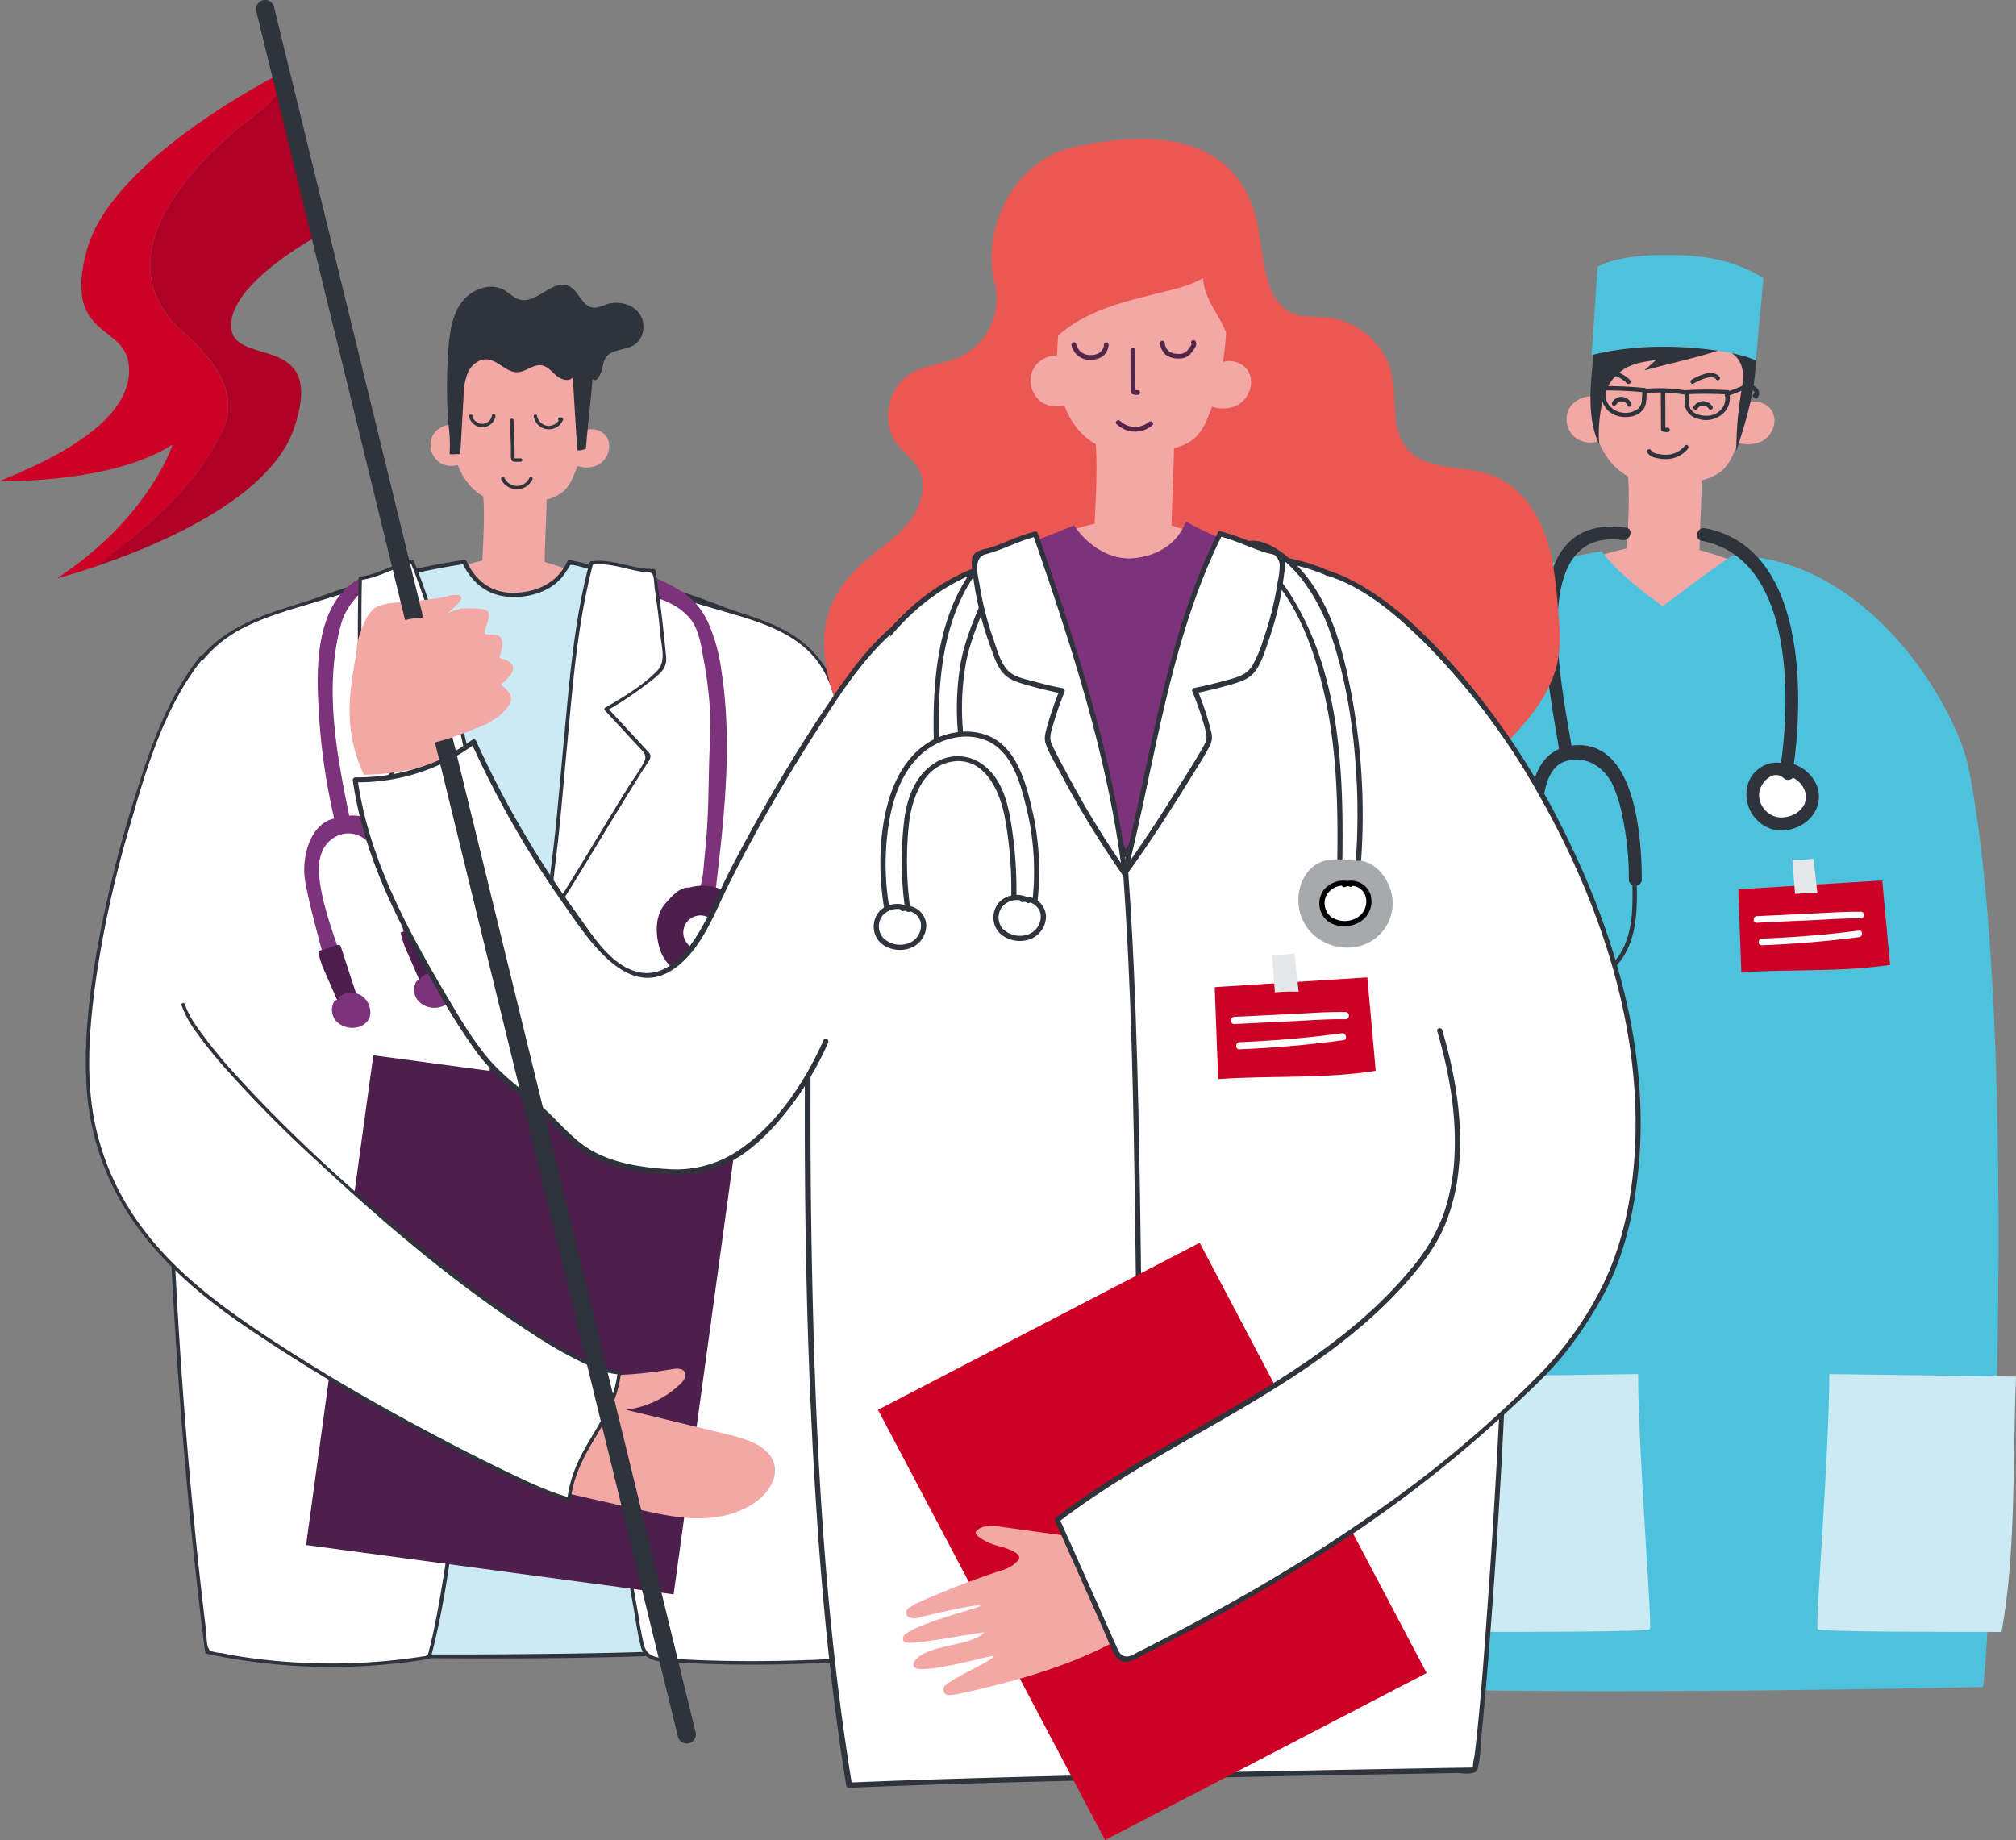 <svg id="Layer_1" data-name="Layer 1" xmlns="http://www.w3.org/2000/svg" viewBox="0 0 588.57 537.27"><rect x="0" y="0" width="588.57" height="537.27" fill="#808080" stroke="none"/><defs><style>.cls-1{fill:#f3a8a5;}.cls-2{fill:#2e333c;}.cls-3{fill:#4ec2dd;}.cls-4{fill:#fff;}.cls-5{fill:#cd0025;}.cls-6{fill:#e6e7e8;}.cls-7{fill:#cbeaf4;}.cls-8{fill:#4d1f4d;}.cls-9{fill:#7c337c;}.cls-10{fill:#512648;}.cls-11{fill:#eb5753;}.cls-12{fill:#a7a9ac;}.cls-13{fill:none;}.cls-14{fill:#af0026;}</style></defs><title>medici acreditare</title><path class="cls-1" d="M499.88,117.2c-6.87-1.93-14.32,2.34-18,8.17s-4.48,12.85-5.16,19.62c-.57,5.64-1.08,11.35,0,16.93s3.8,11.08,8.66,14.35c6.25,4.22,14.73,4,22.16,2.14a15.56,15.56,0,0,0,6.75-3.07,14.1,14.1,0,0,0,3.12-4.65c3.8-8.19,5.08-17.22,5.5-26.17.25-5.16.19-10.47-1.85-15.24-3.63-8.43-13.9-13.77-23.34-12.12" transform="translate(-11.43 -38)"/><path class="cls-1" d="M479.34,154.51a7.68,7.68,0,0,0-9.62,2.47,6.85,6.85,0,0,0,2.25,9.23,7.67,7.67,0,0,0,9.77-1.82" transform="translate(-11.43 -38)"/><path class="cls-1" d="M519.64,156.76c2.4-2.54,7.37-1.73,9.11,1.24s.23,7.11-2.87,8.8a9.45,9.45,0,0,1-10-1.14" transform="translate(-11.43 -38)"/><path class="cls-1" d="M486.49,174.51c.89,7.11.26,16.47-.08,23.62,0,0-18.28,3.72-26.77,12,12.51,9.17,24.12,78.47,35.77,77.6,15.94-1.17,31.54-74.92,45.69-74.6a134.51,134.51,0,0,0-33.49-14.52c.11-8.2.77-17.13.68-25.34" transform="translate(-11.43 -38)"/><path class="cls-2" d="M496.3,152.29l.06,11.06a.63.63,0,0,0,.47.61,4.31,4.31,0,0,0,1.48.21c.81,0,.81-1.31,0-1.27a3.38,3.38,0,0,1-1.14-.15c.15.21.3.4.47.6q0-5.52-.05-11.06c0-.81-1.31-.81-1.29,0Z" transform="translate(-11.43 -38)"/><path class="cls-3" d="M479,199c-33.15,4.44-54.05,29.76-61.91,48.28s-9.06,43.83-9.38,63.78c-1.12,67.54-.3,153.69,11.06,219.8,50.94,2.32,171.57-.27,171.57-.27,1.24-1.11,11.79-188.3-4.2-268.43-3.43-17.19-28.59-61.23-68.62-62-1.12,0-20.63,14.86-20.63,14.86S484.86,206.81,479,199" transform="translate(-11.43 -38)"/><path class="cls-2" d="M513.75,140.15c-7.05,2.33-15,4-22.23,6l3.34-3c-3.19.38-6.48.91-9.19,2.54a14.63,14.63,0,0,0-6.48,10.06,40.79,40.79,0,0,0-.89,12c-4.05-8.58-2.23-19.66-1.32-29.14,0-.56.49.52.94.14a3.56,3.56,0,0,1,1.34-.57,83.42,83.42,0,0,1,42,.42,2.64,2.64,0,0,1,1.69,1c.21.36,1.15,1.48,1.15,2.31-.08,9.77-2.72,18.41-5.75,27.79a105.66,105.66,0,0,1,1.36-16.84c.42-2.63,1-5.34.19-7.91s-3.25-4.93-6.11-4.71" transform="translate(-11.43 -38)"/><path class="cls-3" d="M476.07,141.68c.7-8.28,1.11-17.51,1.81-25.79,4.3-2.49,12.37-3.36,17.4-3.42,11.63-.15,21.27.64,31,6.77-.76,8-1.5,16-2.26,24.09-3.15-2.23-26.94-7-47.91-1.65" transform="translate(-11.43 -38)"/><path class="cls-2" d="M479.23,151.71a6.22,6.22,0,0,0,3.31,7.3,8,8,0,0,0,4.52.68,6.11,6.11,0,0,0,4.12-2.12c1.11-1.55.92-3.84,1-5.66a.64.64,0,0,0-.63-.62,108.52,108.52,0,0,0-12-.55.64.64,0,0,0,0,1.27,109,109,0,0,1,12,.55l-.62-.63c-.06.95-.1,1.89-.17,2.84a3.8,3.8,0,0,1-.91,2.42,6,6,0,0,1-4.63,1.31c-3.12-.31-5.84-3.2-4.8-6.43a.64.64,0,0,0-1.23-.36Z" transform="translate(-11.43 -38)"/><path class="cls-2" d="M515,153.3a4.75,4.75,0,0,1-.93,4.1,5.77,5.77,0,0,1-4.25,2c-1.57.06-3.6-.38-4.62-1.66a3.79,3.79,0,0,1-.66-2.39c0-.94,0-1.91,0-2.85l-.62.62a113.8,113.8,0,0,1,12,.06c.81.06.81-1.21,0-1.27a111.15,111.15,0,0,0-12,0,.64.64,0,0,0-.63.62c0,1.63-.22,3.5.4,5a5.24,5.24,0,0,0,3.65,2.8,7.33,7.33,0,0,0,8.17-2.8,5.9,5.9,0,0,0,.75-4.65.65.65,0,0,0-1.24.38Z" transform="translate(-11.43 -38)"/><path class="cls-2" d="M491.84,152.78a45.61,45.61,0,0,1,11.78.5c.79.13,1.13-1.08.34-1.21a47.16,47.16,0,0,0-12.1-.55c-.82.07-.83,1.32,0,1.26Z" transform="translate(-11.43 -38)"/><path class="cls-2" d="M516.27,153.52c.85-.34,1.7-.68,2.55-1a12.46,12.46,0,0,1,2.48-.83,2.48,2.48,0,0,1,2,.36,1,1,0,0,1,.24,1.38c.32,0,.67-.1,1-.13l-.29-.23a.63.63,0,1,0-.89.89l.29.22a.62.62,0,0,0,1-.13,2.14,2.14,0,0,0,0-2.4,3.11,3.11,0,0,0-2.4-1.27,7,7,0,0,0-2.95.63c-1.1.43-2.17.87-3.25,1.28a.66.66,0,0,0-.44.78.6.6,0,0,0,.76.45Z" transform="translate(-11.43 -38)"/><path class="cls-2" d="M483.25,156.21l.16-.29a.13.13,0,0,1,0,0h0l.12-.12a1.66,1.66,0,0,1,.43-.34,1.75,1.75,0,0,1,1-.24s.15,0,.06,0l.13,0a1.28,1.28,0,0,1,.32.09l.06,0c.06,0,.09.06.15.08l.28.17c0-.06,0,0,.06,0l.11.12.1.09.06.08a1.4,1.4,0,0,1,.15.24l.07.13c0-.09,0,.08,0,.1a.64.64,0,0,0,.78.43.62.62,0,0,0,.43-.77,3.06,3.06,0,0,0-5.63-.45.67.67,0,0,0,.22.87.61.61,0,0,0,.85-.21Z" transform="translate(-11.43 -38)"/><path class="cls-2" d="M507,157.32a1.94,1.94,0,0,1,.7-.66,2.05,2.05,0,0,1,.94-.24,2,2,0,0,1,1.65.9.65.65,0,0,0,.87.23.66.66,0,0,0,.22-.87,3.18,3.18,0,0,0-2.74-1.53,3.25,3.25,0,0,0-2.74,1.53.66.66,0,0,0,.23.87.62.62,0,0,0,.87-.23Z" transform="translate(-11.43 -38)"/><path class="cls-2" d="M487.34,149a10.22,10.22,0,0,0-3.78-2.37,11.32,11.32,0,0,0-2.16-.51,2.57,2.57,0,0,0-2.31.55c-.56.59.33,1.47.89.89.42-.42,1.21-.21,1.72-.11a10.45,10.45,0,0,1,1.74.49,8.63,8.63,0,0,1,3,2c.59.57,1.49-.32.91-.9Z" transform="translate(-11.43 -38)"/><path class="cls-2" d="M505.85,150a15.8,15.8,0,0,1,3.48-1.57c.89-.28,2.36-.62,3.06.29a.67.67,0,0,0,.87.22.63.63,0,0,0,.23-.87,3.67,3.67,0,0,0-3.95-1,15.42,15.42,0,0,0-4.31,1.86.63.63,0,0,0,.62,1.09Z" transform="translate(-11.43 -38)"/><path class="cls-2" d="M492.35,170.12a3.8,3.8,0,0,0,2.59,1.57,11.86,11.86,0,0,0,3.56.33,8.33,8.33,0,0,0,5.72-3c.52-.63-.37-1.53-.88-.89a7.16,7.16,0,0,1-4.66,2.61,10.12,10.12,0,0,1-3-.19,3.1,3.1,0,0,1-2.23-1.06c-.44-.7-1.54-.08-1.1.62Z" transform="translate(-11.43 -38)"/><path class="cls-2" d="M486.09,192.06c-34.72-4.79-21.88,48.44-19.19,66.64.36,2.4,4,1.38,3.65-1-2.23-15.07-14.41-65.95,14.54-62,2.38.32,3.4-3.35,1-3.67Z" transform="translate(-11.43 -38)"/><path class="cls-2" d="M463.53,297.78c-.58-5.65-1.34-11.31-1.66-17s-.53-18,6.35-20.42c5.75-2,11.14,1.32,13.75,6.2a37.62,37.62,0,0,1,3,9.28,86.14,86.14,0,0,1,2,18.93c0,2.44,3.8,2.44,3.78,0-.06-11.83-1.66-40.54-19.59-39.16-18.55,1.42-12.61,31-11.46,42.17.25,2.38,4,2.4,3.78,0Z" transform="translate(-11.43 -38)"/><path class="cls-2" d="M461.21,298.71c1,7,1.11,14.94,6.07,20.42a19.85,19.85,0,0,0,16.37,6.35c.8-.07.81-1.34,0-1.26A18.72,18.72,0,0,1,467.92,318a18.49,18.49,0,0,1-3.92-8.82c-.69-3.55-1.07-7.18-1.58-10.77-.12-.8-1.33-.46-1.21.34Z" transform="translate(-11.43 -38)"/><path class="cls-2" d="M488,295.66c.13,6.94.25,14.32-3.38,20.5-3.37,5.77-9.55,8.62-15.85,10-.79.19-.45,1.4.34,1.21,6.43-1.45,12.75-4.4,16.34-10.19,4-6.45,3.95-14.24,3.82-21.56a.64.64,0,0,0-1.27,0Z" transform="translate(-11.43 -38)"/><path class="cls-2" d="M508.23,195.9c26.68,5.1,26.1,45.46,23,66.07-.36,2.38,3.29,3.42,3.65,1,3.36-22.45,3.65-65.14-25.64-70.74-2.39-.45-3.41,3.19-1,3.67Z" transform="translate(-11.43 -38)"/><path class="cls-4" d="M533.53,263.84c-2.42-2.57-7.26-1.12-9.17,1.81a8.68,8.68,0,0,0,3.88,12.29c4.63,2,10.85-.81,12.08-5.5s-3-10-8.09-10" transform="translate(-11.43 -38)"/><path class="cls-2" d="M534.88,262.5c-4.35-3.86-11.16-1.16-13,4a10.64,10.64,0,0,0,7,13.64c5.47,1.44,12.11-1.89,13.37-7.6,1.36-6.22-4.08-11.63-10-12-2.44-.17-2.42,3.63,0,3.78,3.65.25,7.18,3.78,6.26,7.62-.78,3.22-4.63,5-7.72,4.71A6.67,6.67,0,0,1,525,270c0-3.2,4-7.62,7.17-4.79,1.82,1.63,4.52-1,2.69-2.66Z" transform="translate(-11.43 -38)"/><path class="cls-5" d="M518.92,297.84q.45,12,.9,24.07c14.45-1,28.61,0,43.42-2.18-.76-8.66-1.53-16-2.29-24.65q-21,1.28-41.94,2.57" transform="translate(-11.43 -38)"/><path class="cls-4" d="M524.34,307.42c5.13-.24,10.27-.49,15.4-.71s10.09-.63,15.16-.55a1,1,0,0,0,0-1.93c-5-.08-10.11.3-15.16.55l-15.4.72c-1.22.05-1.24,2,0,1.92Z" transform="translate(-11.43 -38)"/><path class="cls-4" d="M525.78,314q14.24-.54,28.37-2.36c1.21-.15,1.22-2.1,0-1.93q-14.13,1.81-28.37,2.36c-1.23,0-1.25,2,0,1.93Z" transform="translate(-11.43 -38)"/><path class="cls-6" d="M535.5,299.18c-.26-3.37-.51-6.73-.77-10.1a31.36,31.36,0,0,0,6.12-.36c.4,3.37.8,6.73,1.17,10.12a51.15,51.15,0,0,0-6.67.19" transform="translate(-11.43 -38)"/><path class="cls-1" d="M478.34,342.5c-3.14-3.18-8-4.2-12.5-4.76-11.54-1.48-24.07-.91-33.6,5.44-2.73,1.82-5.32,4.54-5,7.68s3.46,5.27,6.64,5.86,6.43-.06,9.64-.51c4.28-.61,8.87-.79,12.66,1.17a3.37,3.37,0,0,0,1.6.57,3.05,3.05,0,0,0,1.57-.66l20.8-14.13" transform="translate(-11.43 -38)"/><path class="cls-7" d="M435.19,439.94c1,25.23,0,51.62,4.21,74.56,16.81,0,52.89,0,53.69-.81s-3.35-50.72-3.41-74.49l-54.49.74" transform="translate(-11.43 -38)"/><path class="cls-7" d="M600,439.94c-1,25.23,0,51.62-4.22,74.56-16.81,0-52.89,0-53.68-.81s3.35-50.72,3.4-74.49l54.5.74" transform="translate(-11.43 -38)"/><path class="cls-1" d="M163.84,129.3c-5.9-1.72-12.31,2.1-15.49,7.32s-3.85,11.49-4.44,17.56c-.47,5-.93,10.16-.06,15.13s3.27,9.91,7.45,12.84c5.37,3.76,12.67,3.57,19,1.91a13.3,13.3,0,0,0,5.81-2.74,12.76,12.76,0,0,0,2.68-4.16c3.28-7.32,4.37-15.41,4.75-23.41.21-4.62.17-9.36-1.61-13.63-3.12-7.55-11.95-12.31-20.06-10.86" transform="translate(-11.43 -38)"/><path class="cls-1" d="M146.18,162.67a6.47,6.47,0,0,0-8.27,2.22,6.26,6.26,0,0,0,2,8.24,6.46,6.46,0,0,0,8.42-1.61" transform="translate(-11.43 -38)"/><path class="cls-1" d="M180.82,164.68c2.06-2.27,6.33-1.55,7.83,1.11s.19,6.36-2.48,7.87a7.88,7.88,0,0,1-8.62-1" transform="translate(-11.43 -38)"/><path class="cls-1" d="M152.32,180.56c.76,6.36.23,14.73-.07,21.12,0,0-15.72,3.33-23,10.71,25.49,19.42,49,2.19,70,2.7a113.86,113.86,0,0,0-28.8-13c.09-7.34.68-15.32.58-22.65" transform="translate(-11.43 -38)"/><path class="cls-7" d="M147,202.1c4.05,9.17,11.16,9.62,13.79,9.62,3.42,0,12.89-.39,16.81-9.62A328.26,328.26,0,0,1,235,221c5.22,2.33,10.55,5,14,9.44,3.82,4.91,4.86,11.32,5.71,17.47,10.81,78.68,6.26,189.05,3.63,268.4-38.07,7.39-157.17,5.75-184.63,3.4C70.18,448,56,371.15,61,299.58c.86-12.33.87-52.29,7-63,10.68-18.7,57.28-31.42,79-34.45" transform="translate(-11.43 -38)"/><path class="cls-2" d="M146.44,202.4c3.05,6.58,8.55,10.23,15.77,9.89a20.86,20.86,0,0,0,9.17-2.38,14.69,14.69,0,0,0,4.24-3.48,32.15,32.15,0,0,0,1.87-2.78c.64-.93.25-.74,1.4-.64a17,17,0,0,1,2.27.53,332.26,332.26,0,0,1,36.51,11.08c5.73,2.1,11.43,4.35,17,6.82s11.29,5.28,14.71,10.48,4.18,11.82,5,17.93c.7,5.18,1.3,10.36,1.83,15.56,1.15,11.1,2,22.24,2.71,33.39,1.41,23.87,1.94,47.79,2,71.69.15,46.55-1.46,93.09-3,139.6,0,1.37-.09,2.75-.13,4.11,0,1.21.3,1.26-.55,1.62a17.34,17.34,0,0,1-4,.66c-3,.46-6.05.84-9.08,1.16-7,.75-14.14,1.27-21.23,1.66-17.38,1-34.79,1.42-52.19,1.61-30.43.32-61,.34-91.39-1.48q-2.83-.16-5.67-.39l.6.6c-1.53-30.78-4.88-61.45-7.84-92.12S60.77,365.91,60.56,335c-.1-13.16.64-26.22,1.25-39.35.41-9.19.66-18.39,1.26-27.58s1.12-18.72,3.9-27.48c2.46-7.71,9.4-12.91,16.07-16.94,9.15-5.52,19.25-9.44,29.4-12.73a225.94,225.94,0,0,1,28.95-7.32c1.91-.34,3.84-.66,5.75-.92.78-.12.44-1.29-.32-1.18a206.06,206.06,0,0,0-27.57,6.07A174.73,174.73,0,0,0,89,219c-7.55,3.78-15.6,8.54-20.5,15.65-4.29,6.22-4.86,14.94-5.65,22.22-1.1,10.16-1.52,20.37-1.89,30.58-.42,10.87-1.21,21.71-1.46,32.58-.7,31.41,1.63,62.78,4.52,94,2.91,31.41,6.52,62.78,8.51,94.29.24,3.76.45,7.54.64,11.3a.63.63,0,0,0,.61.61c21.27,1.8,42.77,1.78,64.1,1.93,28.65.21,57.33,0,85.94-1.7,11.59-.68,23.34-1.46,34.76-3.65a.66.66,0,0,0,.45-.59c1.59-47.76,3.33-95.53,3.23-143.33-.05-24.47-.56-48.94-2-73.35-.68-11.52-1.57-23-2.78-34.49-.57-5.3-1.19-10.59-1.89-15.89s-1.42-11-3.93-15.86c-2.86-5.6-8.06-9-13.58-11.65-6-2.85-12.22-5.31-18.44-7.62a333.16,333.16,0,0,0-41.84-12.54.61.61,0,0,0-.68.29c-2.86,6.39-8.89,9.17-15.6,9.3-6.51.15-11.24-3.46-13.94-9.3-.38-.7-1.44-.08-1.1.62Z" transform="translate(-11.43 -38)"/><path class="cls-2" d="M142.28,161.26a151.81,151.81,0,0,1,.08-21.54c.36-4.65,1-9.53,3.76-13.33s8.25-6,12.37-3.77c1.61.89,2.91,2.41,4.71,2.86,5,1.27,9.6-6.07,14.25-4,2.93,1.32,3.77,5.82,6.94,6.31,1.48.23,2.92-.55,4.35-1,3.35-1,7.4,0,9.4,2.84s1.34,7.33-1.64,9.13c-2.63,1.57-6.58,1.15-8.25,3.71-.81,1.26-.79,2.87-1.36,4.27s-1.34,2.91-2.5,1.93c-.34,5.56-1.55,14.79-1.89,20.35a6.84,6.84,0,0,1-2.55.49c-.4-6.94-.89-14.37-1.29-21.29-1.19,1.34-3.46.6-4.8-.55s-2.57-2.75-4.35-3c-2.42-.36-4.52,1.91-7,2-3.27.14-5.63-3.51-8.9-3.74-2.33-.15-4.46,1.57-5.49,3.65a17.45,17.45,0,0,0-1.32,6.77l-1,17.28c-.7-.13-2.4.1-3.1,0a47.41,47.41,0,0,0-.42-9.37" transform="translate(-11.43 -38)"/><path class="cls-2" d="M148.41,159.67a3.91,3.91,0,0,0,7.66-.12c.11-.64-.87-.9-1-.26a2.9,2.9,0,0,1-5.71.13c-.11-.66-1.09-.4-1,.25Z" transform="translate(-11.43 -38)"/><path class="cls-2" d="M167.28,159.67a4.47,4.47,0,0,0,8.49,1,.5.5,0,0,0-.43-.75l-.5-.06c-.64-.06-.64.94,0,1l.5.06c-.16-.25-.29-.51-.44-.76a3.62,3.62,0,0,1-3.67,2.16,3.57,3.57,0,0,1-3-2.88c-.11-.66-1.09-.4-1,.25Z" transform="translate(-11.43 -38)"/><path class="cls-2" d="M160.34,160.73c.08,2.62.15,5.25.25,7.88,0,.64,0,1.31,0,1.95a6,6,0,0,0,.12,1.63.92.92,0,0,0,.87.62c.62.06,1.26,0,1.89,0a.51.51,0,0,0,0-1H163a.51.51,0,0,0,0,1h.49a.51.51,0,0,0,0-1,10.1,10.1,0,0,1-1.65,0,.15.15,0,0,0-.17.05,2.3,2.3,0,0,1,0-.37c0-.31,0-.61,0-.91,0-1.06,0-2.14-.09-3.2-.08-2.21-.13-4.42-.21-6.63,0-.67-1.06-.67-1,0Z" transform="translate(-11.43 -38)"/><path class="cls-2" d="M157.77,178a5.07,5.07,0,0,0,9.11,0c.29-.58-.58-1.09-.87-.51a4,4,0,0,1-7.33,0c-.32-.58-1.21-.07-.91.51Z" transform="translate(-11.43 -38)"/><path class="cls-4" d="M129.35,205.33q-15.72,4.89-31.41,9.74c-7.88,2.44-16,5-22.41,10.12-7.6,6.05-12.16,15.22-14.33,24.64S59,269,59,278.64c.07,80.75,2.64,161.62,12.84,241.74a171.52,171.52,0,0,0,64.89,1.49c13-48.55,20.77-213.12,20.16-217.89-.55-4.37-2.51-8.43-4.2-12.52-11.59-28.09-11-60.15-23.8-87.7" transform="translate(-11.43 -38)"/><path class="cls-2" d="M129.22,204.84c-11.5,3.56-23,7-34.47,10.69-9.46,3-18.71,6.84-25.06,14.8-13.77,17.21-11.27,41.73-11.18,62.33.23,48.63,1.48,97.28,4.85,145.81,1.91,27.36,4.5,54.68,7.94,81.89a.51.51,0,0,0,.38.49,174,174,0,0,0,65.16,1.5.47.47,0,0,0,.36-.36c4.48-16.85,6.46-34.44,8.47-51.72,2.68-23.07,4.67-46.23,6.41-69.4q2.35-31.53,4-63.12c.37-7.22.73-14.46,1-21.68.15-3.75.43-7.57.32-11.31-.13-4.58-2.36-8.93-4.09-13.07a155.23,155.23,0,0,1-7.71-25.3c-3.88-17.09-6.07-34.62-11.69-51.3a117.13,117.13,0,0,0-4.61-11.63c-.26-.58-1.15-.07-.87.51,12.67,27.53,12.16,58.85,23.45,86.81,2.23,5.53,4.63,10.63,4.5,16.61-.1,4.12-.27,8.22-.44,12.34-.62,14.73-1.45,29.46-2.36,44.18q-1.79,29-4.18,58.07c-1.61,19.19-3.42,38.36-5.84,57.46-1,8.11-2.16,16.21-3.54,24.24-.57,3.33-1.19,6.66-1.89,10-.3,1.45-.62,2.93-1,4.39-.15.66-.32,1.3-.48,1.94-.34,1.38-.3,1.42-1.87,1.65a174,174,0,0,1-50.33.43c-1.8-.24-3.6-.53-5.37-.85L76,520.64a10.68,10.68,0,0,1-3.12-.62c-1.29-.87-1.08-4.27-1.27-5.73-.28-2.32-.57-4.65-.83-7q-1.46-12.3-2.65-24.64c-3.31-33.5-5.43-67.1-6.73-100.74s-1.8-67.34-1.86-101c0-15.48-.26-32.05,8-45.76a37.09,37.09,0,0,1,16-14.35c7-3.38,14.73-5.37,22.16-7.66l23.79-7.37c.55-.17.28-1.16-.34-.95Z" transform="translate(-11.43 -38)"/><path class="cls-4" d="M184.26,204.65l39.79,11.75c9.72,2.87,20.1,6.16,26.26,14.14,5.28,6.83,6.45,15.85,7.3,24.39q3.12,31.07,4.07,62.29c.3,10.25.43,20.52.56,30.76s.25,20.33.38,30.49c.57,45.79,1.14,91.67-3.16,137.28-.19,2.1-.51,4.38-2.11,5.76-1.4,1.2-3.39,1.37-5.22,1.46a399,399,0,0,1-46.78-.3c-1.9-.13-4-.36-5.24-1.76a7.12,7.12,0,0,1-1.36-3.57q-13.56-72.23-21-145.36c-1-9.76-1.91-19.51-2.82-29.27q-1.39-15-2.8-29.95a77,77,0,0,1-.51-11.46,69.31,69.31,0,0,1,2.57-14.09c7-26.61,18.08-53.38,14.3-80.61l-3.16-.64" transform="translate(-11.43 -38)"/><path class="cls-2" d="M184.13,205.14l36.17,10.67c9.46,2.8,20,5.31,27.29,12.42,8.09,7.91,8.87,19.8,9.89,30.41q1.72,18.09,2.74,36.23c1.34,24.45,1.46,48.95,1.76,73.44s.68,49.17.43,73.73-.72,49.56-3.49,74.05a9.71,9.71,0,0,1-1.12,4.12c-1.15,1.76-3.08,2.06-5,2.21-3,.25-6.09.3-9.12.4q-9.36.28-18.72.15t-18.7-.74c-3-.19-5.8-.43-6.77-3.74a86.69,86.69,0,0,1-1.7-9q-13.27-72.58-20.4-146.13c-1.2-12.16-2.31-24.32-3.45-36.49-.56-6.15-1.24-12.3-1.68-18.44a57.43,57.43,0,0,1,1.65-17.95c5.4-22.25,14.35-43.81,15.69-66.9a89,89,0,0,0-.6-16.88.52.52,0,0,0-.38-.49l-3.16-.65c-.64-.13-.91.85-.26,1,1.66.34,2.55.22,3,1.89a22.35,22.35,0,0,1,.38,4.33,88.75,88.75,0,0,1,.06,9.51,124.3,124.3,0,0,1-2.44,18.81c-2.4,11.86-6,23.43-9.42,35-1.74,6-3.55,11.93-4.75,18a60.05,60.05,0,0,0-.58,16.93c1.15,13,2.42,26,3.65,39,4.74,50.59,11.25,100.94,20.14,151,.54,3,1.09,6.1,1.64,9.15a78.54,78.54,0,0,0,1.72,8.9c1.29,4.3,5.81,4.09,9.53,4.3q19.41,1.13,38.84.36c3.9-.16,9.93.62,12-3.6.94-1.89.94-4.19,1.13-6.24.31-3.4.61-6.82.85-10.25,1-12.72,1.59-25.49,2-38.25.78-25.85.57-51.72.27-77.58-.31-25.4-.33-50.81-1.25-76.19q-.72-19.54-2.27-39.07c-.49-6.12-1-12.27-1.67-18.39a70.42,70.42,0,0,0-2.78-15.13c-3.06-9.21-9.85-15.15-18.6-18.87a138,138,0,0,0-15.19-5.07l-19-5.6-18.08-5.33a.5.5,0,1,0-.3,1Z" transform="translate(-11.43 -38)"/><polygon class="cls-8" points="196.66 465.53 89.36 451.12 108.99 308.13 216.28 322.52 196.66 465.53"/><path class="cls-1" d="M176.26,439.11a120,120,0,0,0,31.32-1.33c1.34-.24,3.06-.34,3.72.84s-.28,2.59-1.27,3.51a27.84,27.84,0,0,1-15.86,7.49l30.73,7.47c5.29,1.29,11.55,3.52,12.65,8.79.74,3.63-1.48,7.3-4.31,9.72-4.73,4-11.18,5.68-17.44,5.73s-12.42-1.34-18.51-2.72q-9.81-2.22-19.61-4.44c-2.72-.63-5.67-1.37-7.39-3.54-2.2-2.74-1.67-6.66-.91-10.06a142.11,142.11,0,0,1,6.64-21.5" transform="translate(-11.43 -38)"/><path class="cls-4" d="M70.37,229.86c-8.07,9.87-12.88,21.93-16.83,34-8.85,27-17.22,60.6-16.41,88.93,1.32,47,42.45,69.13,56.1,78.72s68.19,39.82,84.34,44.22c1.49-15.27,13.16-21.67,14.65-37C168.43,437.5,71.54,352.37,64.93,331.36" transform="translate(-11.43 -38)"/><path class="cls-2" d="M70,229.5c-9.11,11.29-14.05,25-18.4,38.67a369.91,369.91,0,0,0-11.29,44.08c-2.62,14.2-4.52,28.91-3.59,43.35a76.62,76.62,0,0,0,9.3,32c8.82,16,22.77,28.06,37.71,38.16C96.2,434.19,108.91,442,122,449.34c9.4,5.24,18.89,10.32,28.52,15.16A216.59,216.59,0,0,0,173.62,475c1.24.45,2.51.89,3.82,1.25a.52.52,0,0,0,.64-.49c.79-7.23,4.21-13.18,7.88-19.27,3.35-5.54,6-11.16,6.77-17.68,0-.29-.26-.49-.51-.51-3.17-.19-6.31-1.5-9.17-2.8a112.07,112.07,0,0,1-12-6.56,322.4,322.4,0,0,1-30.44-21.83c-21-16.58-41.32-34.49-59.4-54.23A157.54,157.54,0,0,1,70.77,340.4c-2.06-2.8-4.28-5.82-5.35-9.17-.21-.62-1.19-.36-1,.27a30.86,30.86,0,0,0,4.41,8A124.79,124.79,0,0,0,77.27,350a374.24,374.24,0,0,0,26.57,26.87c19.93,18.53,41,36.5,64,51.23A124.35,124.35,0,0,0,182,436.1c3.2,1.5,6.66,3,10.23,3.2l-.51-.51c-.79,7.22-4.21,13.18-7.88,19.27-3.35,5.54-6.05,11.15-6.77,17.68l.64-.5c-7-1.94-13.75-5.33-20.29-8.49-9.26-4.48-18.38-9.26-27.42-14.18-13.82-7.52-27.32-15.47-40.44-24.15-14-9.26-27.59-19.3-37.48-33.12a77,77,0,0,1-13-29.52c-2.74-13.62-1.55-28,.34-41.68A319.86,319.86,0,0,1,49,280.33c3.95-13.79,8-28,15.2-40.53a71.83,71.83,0,0,1,6.52-9.58c.48-.51-.24-1.23-.66-.72Z" transform="translate(-11.43 -38)"/><path class="cls-9" d="M116.6,206.85c-11.64,6.08-12.82,22.2-12.32,34.09A184.41,184.41,0,0,0,109,277c-7.26,1.57-9.62,11.76-8.47,18.28s3.26,14,4.81,20.05c1.28,0,3.38-.91,4.67-.91-2-5.75-4.77-13.77-5.37-20.5a13.51,13.51,0,0,1,.92-7.43,8.54,8.54,0,0,1,6.89-5.12c5.59-.46,9.22,5,11.06,9.68a119.23,119.23,0,0,1,5.94,20c1.36-.45,3.21-1,4.55-1.41-1.64-6.6-4.61-15.43-7-22.6-1.89-5.79-6.86-11.59-13.61-10.87-3.78-18.36-7.3-37.35-2.5-55.52,1.21-4.56,3.67-7.58,7.28-11-1.09.42-.77-2-1.57-2.79" transform="translate(-11.43 -38)"/><path class="cls-8" d="M104.39,316.1a25.8,25.8,0,0,0,2.08,6.11l3.12,7.19a1.16,1.16,0,0,0,.53.68,1.56,1.56,0,0,0,.72.07,13.78,13.78,0,0,0,4.31-1,.72.72,0,0,0,.34-.22.65.65,0,0,0,0-.59c-1.5-4.56-3-9.13-4.46-13.69-.12-.32-.29-.72-.67-.76a1.17,1.17,0,0,0-.45.06c-1.64.47-3.86,1.25-5.5,1.72" transform="translate(-11.43 -38)"/><path class="cls-9" d="M110.33,329.85a1.61,1.61,0,0,0-1.61,1.14,4.9,4.9,0,0,0,1.27,5.55,6.59,6.59,0,0,0,6.24,1.27,4.85,4.85,0,0,0,3-2.49,4.37,4.37,0,0,0,.3-2.2,5.78,5.78,0,0,0-1.89-3.87,5.63,5.63,0,0,0-4.44-1.38,4.13,4.13,0,0,0-3.48,2.66" transform="translate(-11.43 -38)"/><path class="cls-8" d="M128.38,310.24a26,26,0,0,0,2.08,6.11l3.12,7.18a1.26,1.26,0,0,0,.53.69,1.57,1.57,0,0,0,.72.07,13.72,13.72,0,0,0,4.31-1,.65.65,0,0,0,.34-.23c.14-.17.06-.39,0-.58-1.49-4.56-3-9.14-4.46-13.69-.11-.34-5,1-6.64,1.47" transform="translate(-11.43 -38)"/><path class="cls-9" d="M134.32,324a1.62,1.62,0,0,0-1.61,1.13,4.91,4.91,0,0,0,1.27,5.56,6.59,6.59,0,0,0,6.24,1.27,4.85,4.85,0,0,0,3-2.5,4.34,4.34,0,0,0,.3-2.19,5.87,5.87,0,0,0-1.89-3.88,5.72,5.72,0,0,0-4.44-1.38,4.15,4.15,0,0,0-3.48,2.67" transform="translate(-11.43 -38)"/><path class="cls-4" d="M131.79,202c6.75,16.68,11.72,37.1,15.64,54.65q3.06,13.79,6.14,27.61a200.8,200.8,0,0,1,4,21.4L125.43,267a2.18,2.18,0,0,1-.62-1.21,2.07,2.07,0,0,1,.51-1.21c3.27-4.69,6.54-9.36,9.8-14a91.39,91.39,0,0,1-15.15-8,7.4,7.4,0,0,1-2.76-2.65,7.71,7.71,0,0,1-.53-3.06c-.28-10.76-.4-19.18-.08-29.94,5.05-.43,11-4.14,15.19-4.82" transform="translate(-11.43 -38)"/><path class="cls-2" d="M131.3,202.18c6.27,15.63,10.45,32,14.22,48.42,2,8.81,3.95,17.63,5.91,26.46,2.12,9.49,4.47,19,5.6,28.62l.87-.35Q147,292.25,136.19,279.17c-1.77-2.15-3.57-4.29-5.35-6.44-1.53-1.86-5.92-5.73-4.82-8.27,1-2.3,3.2-4.59,4.65-6.65,1.63-2.35,3.27-4.69,4.9-7,.21-.3,0-.62-.3-.76a92.46,92.46,0,0,1-12.12-6.14c-2-1.21-4.94-2.52-5.71-4.92-.65-2-.31-4.61-.34-6.69-.19-8.49-.21-17,0-25.45l-.51.51c5.43-.59,10-3.8,15.32-4.82.64-.14.38-1.1-.27-1-5.2,1-9.71,4.22-15,4.79a.53.53,0,0,0-.51.51c-.28,10-.34,20,.08,29.93.17,4.08,2.42,5.52,5.71,7.55A96.11,96.11,0,0,0,135,251c-.09-.25-.21-.49-.3-.76l-5.16,7.4-2.84,4.06a16.79,16.79,0,0,0-2.19,3.22c-.63,1.68,1.08,3,2.06,4.18l6.24,7.52Q145,291.32,157.18,306c.27.32.93.07.87-.36-1.06-9.14-3.21-18.1-5.22-27.06-2-9.17-4-18.34-6.14-27.5-3.82-16.66-8-33.33-14.41-49.22-.25-.56-1.23-.3-1,.31Z" transform="translate(-11.43 -38)"/><path class="cls-9" d="M203.55,207.09c3.93,1.76,7.88,3.75,10.81,6.88a22.9,22.9,0,0,1,3.84,5.89,49.66,49.66,0,0,1,3.75,13.4c3.46,21.52.91,43.47-1.65,65.13-1.68,0-3.38.05-5.07.07,1.57-3.25,1.54-7,1.93-10.59,1.33-12.35,1-21.16,1.46-31.73.13-2.93.26-5.84.21-8.77a125.8,125.8,0,0,0-2.5-19.5,24.25,24.25,0,0,0-2.14-7.31c-2.32-4.28-7-6.81-11.72-8.21.21-1.82.44-3.63.64-5.45" transform="translate(-11.43 -38)"/><path class="cls-4" d="M184,202.35c-4.69,17.43-5.63,32.46-7.33,50.39q-1.33,14.1-2.69,28.19c-.68,7.24-2.4,18-2.29,25.25C180.9,292,191.09,274.26,200.28,260a2.24,2.24,0,0,0,.47-1.29,2.16,2.16,0,0,0-.66-1.13q-5.88-6.33-11.73-12.63a94.24,94.24,0,0,0,14.3-10,7.6,7.6,0,0,0,2.46-3,7.29,7.29,0,0,0,.13-3.12c-1.1-10.72-1.32-13.69-3-24.31-5.18.28-13.1-3.18-18.21-2.23" transform="translate(-11.43 -38)"/><path class="cls-2" d="M183.54,202.21c-4.59,17.32-5.9,35.12-7.58,52.87-.89,9.38-1.66,18.76-2.68,28.12-.84,7.62-2.12,15.28-2.05,23a.52.52,0,0,0,1,.26c7.05-11,13.69-22.2,20.51-33.32,1.67-2.72,3.35-5.42,5-8.13.85-1.36,1.72-2.68,2.58-4,.41-.69,1.05-1.4,1-2.27s-.89-1.5-1.42-2.08c-1.21-1.35-2.48-2.67-3.7-4l-7.42-8c0,.26-.07.53-.11.81a100,100,0,0,0,11.52-7.7c1.6-1.24,3.61-2.57,4.8-4.27s1-3.18.79-5c-.79-8-1.72-16-3-24a.52.52,0,0,0-.49-.37c-6.2.15-12.12-3.18-18.34-2.23-.64.09-.38,1.09.27,1,5-.78,10.11,1.45,15.07,2.1,1,.13,2.15-.1,2.64.68s.51,3.23.67,4.33c.35,2.44.7,4.9,1,7.35.26,2.24.49,4.47.72,6.7.32,3.21,1.51,7.2-1,9.77-4.18,4.35-10,7.79-15.18,10.78a.55.55,0,0,0-.12.82c2.27,2.43,4.52,4.87,6.79,7.31,1,1.12,2.06,2.22,3.08,3.33,1.33,1.44,2.6,2.35,1.56,4.44-1.33,2.61-3.22,5.05-4.75,7.53s-3.1,5-4.63,7.55c-6.21,10.17-12.29,20.4-18.74,30.42l1,.27c0-7.59,1.17-15.13,2-22.64,1-9.15,1.75-18.34,2.62-27.51,1.71-18,3-36,7.64-53.55.14-.65-.85-.93-1-.29Z" transform="translate(-11.43 -38)"/><path class="cls-8" d="M212.81,297.16c-2.93-.19-4.87,2.23-6.88,4.35-4.65,5-2.34,13.35-.93,15.78,4.47,7.7,13.37,6.74,16.15,6a11.41,11.41,0,0,0,3.79-1.8,14.13,14.13,0,0,0,4.36-17.26,14.4,14.4,0,0,0-16.49-7.11" transform="translate(-11.43 -38)"/><path class="cls-4" d="M220.91,310.22a5,5,0,1,1-5-4.93A5,5,0,0,1,220.91,310.22Z" transform="translate(-11.43 -38)"/><path class="cls-10" d="M297.26,144.31c.57,2.73,1.16,5.45,1.74,8.17.19.87,1.5.49,1.33-.36-.59-2.72-1.16-5.44-1.74-8.17-.19-.87-1.52-.51-1.33.36Z" transform="translate(-11.43 -38)"/><path class="cls-10" d="M295.22,149.63a24.29,24.29,0,0,0,9.49-.5.68.68,0,0,0-.36-1.32,21.89,21.89,0,0,1-8.75.49.73.73,0,0,0-.85.48.68.68,0,0,0,.47.85Z" transform="translate(-11.43 -38)"/><path class="cls-11" d="M302,121.41c-4.63-16.73,5.81-36.72,22.88-40.46,51.81-11.37,53.42,21.23,54.63,28.4,1.29,7.66,2.19,17.15,9.4,20.14,3.23,1.34,6.88.87,10.36,1.25a21.7,21.7,0,0,1,18.38,16.11c1.76,7.49-.4,16.39,4.65,22.23,5.65,6.55,16.21,4.66,24.39,7.57,7.34,2.61,12.65,9.24,15.47,16.47s3.5,15,4.16,22.76c.44,5,.85,10.1-.09,15-1.46,7.54-6,14.16-11.16,19.91-16.15,18.06-38.8,29.61-62.42,35.36s-48.29,6-72.55,4.18c-13.32-1-27.08-2.82-38.31-10-11.84-7.56-19.42-20.23-24.74-33.18-4.16-10.14-7.16-21.67-3.17-31.88,2.27-5.79,6.58-10.55,11.36-14.56,4.18-3.5,8.83-6.58,12.08-10.95s4.83-10.55,2.06-15.24c-1.51-2.59-4.12-4.35-5.95-6.73-4.88-6.24-3-16.55,3.82-20.67,4.31-2.63,9.7-2.8,14.31-4.86A18.91,18.91,0,0,0,302,121.41" transform="translate(-11.43 -38)"/><path class="cls-1" d="M345.27,101.31c-7.28-2.13-15.18,2.59-19.09,9.06s-4.77,14.24-5.47,21.75c-.59,6.24-1.15,12.55-.06,18.74s4,12.27,9.17,15.88c6.64,4.67,15.62,4.42,23.49,2.36,2.59-.68,5.22-1.57,7.15-3.4a15.79,15.79,0,0,0,3.31-5.16c4-9.06,5.39-19.08,5.84-29,.26-5.71.21-11.59-2-16.89-3.85-9.34-14.75-15.24-24.75-13.42" transform="translate(-11.43 -38)"/><path class="cls-1" d="M323.51,142.61a7.94,7.94,0,0,0-10.19,2.74,7.78,7.78,0,0,0,2.4,10.21,7.93,7.93,0,0,0,10.38-2" transform="translate(-11.43 -38)"/><path class="cls-1" d="M366.23,145.09c2.55-2.8,7.8-1.91,9.66,1.38s.24,7.87-3.05,9.74A9.66,9.66,0,0,1,362.22,155" transform="translate(-11.43 -38)"/><path class="cls-1" d="M331.07,164.77c.95,7.87.29,18.25-.07,26.15,0,0-19.38,4.13-28.39,13.26,13.28,10.15,25.59,86.87,37.94,85.92,16.9-1.3,33.45-82.93,48.44-82.57a139.37,139.37,0,0,0-35.51-16.08c.11-9.09.83-19,.72-28" transform="translate(-11.43 -38)"/><path class="cls-11" d="M365,104.6a9.53,9.53,0,0,1,.87,11.52c-2.3,3.38-6.52,4.88-10.47,6-7.36,2-14.92,3.45-22,6.19s-13.94,7-17.95,13.48a71.82,71.82,0,0,1,.33-17.7c1.19-8.36,4-16.71,9.62-23s14.43-10.27,22.75-8.58a31.8,31.8,0,0,1,9.32,3.81,24.78,24.78,0,0,1,7.53,6c2,2.53,3.06,5.94,2.17,9" transform="translate(-11.43 -38)"/><path class="cls-11" d="M362.92,116.14c-.8,3.14.11,6.48,1.49,9.42s3.27,5.61,4.59,8.58a25.4,25.4,0,0,1,2.18,8.34,79.92,79.92,0,0,0,2.85-14.2,20.68,20.68,0,0,0,.06-5.33,23.22,23.22,0,0,0-1.74-5.47c-.94-2.29-2.46-4.93-5-5-2,0-3.59,1.72-4.8,3.35" transform="translate(-11.43 -38)"/><path class="cls-10" d="M324.27,138.83a5.44,5.44,0,0,0,5.5,4.24,6.16,6.16,0,0,0,3.52-1,4.55,4.55,0,0,0,1.79-3.23c.15-.87-1.17-1.23-1.32-.36a3.28,3.28,0,0,1-1.27,2.49,4.85,4.85,0,0,1-2.7.7,4.09,4.09,0,0,1-4.18-3.23c-.17-.87-1.5-.49-1.34.36Z" transform="translate(-11.43 -38)"/><path class="cls-10" d="M350.08,138.17a5.19,5.19,0,0,0,1.66,3.4,6.18,6.18,0,0,0,4,1.1,4.18,4.18,0,0,0,3.46-1.61,12.63,12.63,0,0,0,1.12-1.59,1.68,1.68,0,0,0,.15-1.83.73.73,0,0,0-.95-.25.69.69,0,0,0-.24,1c.13.19-.31.72-.44.91a6.68,6.68,0,0,1-.83,1.09,3,3,0,0,1-2.61.93,4.44,4.44,0,0,1-2.78-.78,3.76,3.76,0,0,1-1.15-2.34.69.69,0,0,0-1.38,0Z" transform="translate(-11.43 -38)"/><path class="cls-10" d="M341.47,140.15l.06,12.26a.69.69,0,0,0,.51.66,4.6,4.6,0,0,0,1.57.23c.87,0,.89-1.42,0-1.37a3,3,0,0,1-1.19-.17l.51.67-.06-12.26a.7.7,0,0,0-1.4,0Z" transform="translate(-11.43 -38)"/><path class="cls-10" d="M337.46,161.86a7.76,7.76,0,0,0,10.4.32c.68-.56-.3-1.53-1-1a6.36,6.36,0,0,1-8.47-.32c-.64-.61-1.61.36-1,1Z" transform="translate(-11.43 -38)"/><path class="cls-9" d="M325,191.36c3.76,5.82,10.58,10.32,17.52,9.61s12.69-4.22,15.15-10.71c5,3,11.23,5.16,15.94,7.91-8.09,37.1-15.6,71.89-31.8,106.29-19.76-31.17-34-68.78-41.13-104.91A137.23,137.23,0,0,0,325,191.36" transform="translate(-11.43 -38)"/><path class="cls-4" d="M304.56,202c-21.8,4.49-38.67,22.79-47,43.27s-9.6,48.52-9.94,70.61c-1.19,74.78-.32,170.16,11.72,243.34C315,556.82,442,554.85,442,554.85c1.33-1.25,19.16-202.76,4.71-291.9-1.77-10.93-26.55-62.4-68.88-61.78-15.93.23-11.71,11.5-18.52,25.78s-9.64,48.12-19.47,60.56c-10.35-25.32-22.37-61.36-35.27-85.49" transform="translate(-11.43 -38)"/><path class="cls-2" d="M304.35,201.29c-22.1,4.71-38.84,22.86-47.27,43.15-4.73,11.4-6.94,23.73-8.3,35.94s-1.78,24.64-2,37c-.81,52.38-.56,104.85,2.73,157.16,1.77,28.42,4.44,56.82,9,84.92a.76.76,0,0,0,.74.55c25.57-1.12,51.17-1.72,76.75-2.33q38.9-.9,77.82-1.59l22.93-.4c1.61,0,5.52.8,6.05-1.17.89-3.27.87-7,1.21-10.42.72-7.28,1.35-14.58,1.93-21.87q2.76-34.16,4.45-68.4c1.41-28,2.38-56,2.59-84,.19-26.57-.17-53.21-2.39-79.71q-.71-8.6-1.77-17.19A89.38,89.38,0,0,0,447,260.7c-2.29-8.26-6.77-16.17-11.42-23.28-6.64-10.15-14.85-19.49-24.85-26.43-10.29-7.15-24.15-12.43-36.86-10.27-5.23.89-8.26,4.2-9.89,9.09-1,3-1.58,6.07-2.47,9.1a96.47,96.47,0,0,1-3.71,9.62c-5.39,13.11-7,27.63-10.91,41.19-1.74,5.94-3.72,12.27-7.56,17.23l1.26.34c-11.64-28.56-20.82-58.38-35.34-85.66-.45-.87-1.77-.1-1.3.77,14.46,27.17,23.6,56.86,35.19,85.3.19.46.87.83,1.26.34,3.58-4.63,5.64-10.32,7.34-15.84,2.21-7.11,3.8-14.39,5.49-21.64a166.83,166.83,0,0,1,5.2-19.38c1.09-3,2.59-5.88,3.64-8.94s1.76-6.15,2.6-9.23c.68-2.55,1.41-5.28,3.08-7.37,2-2.48,5.07-3.35,8.11-3.63a48,48,0,0,1,20.27,3c12,4.35,22.05,12.78,30.18,22.43a109.62,109.62,0,0,1,16.79,26.92c3.27,7.55,4,15.49,4.94,23.62,2.78,25,3.46,50.24,3.57,75.37.13,27.76-.6,55.54-1.82,83.28q-1.56,36.11-4.21,72.14c-1,14-2,28-3.67,42a15.39,15.39,0,0,0-.47,3.42s-.1.28-.08.32.68-.34.64-.41-1,0-1.05,0c-5.36.08-10.69.17-16,.27q-35,.6-70.08,1.36c-26.66.59-53.3,1.21-79.95,2.14-5.16.19-10.34.38-15.5.6.24.19.49.38.74.55-8.29-50.54-10.73-102-11.71-153.2-.49-25.26-.49-50.53-.19-75.79.29-24.45,0-49.6,6.41-73.39,6.6-24.56,24.15-48.37,50.19-53.91.91-.19.49-1.66-.46-1.45Z" transform="translate(-11.43 -38)"/><path class="cls-2" d="M339.32,292.77c2.46,34.17,3.06,68.45,3.53,102.7.49,35.85.67,71.72,1.76,107.55.55,17.89,1.33,35.76,2.76,53.59.08,1,1.59,1,1.52,0-2.65-33.17-3.26-66.5-3.75-99.76-.53-36.14-.68-72.28-1.7-108.39-.53-18.59-1.27-37.18-2.61-55.71-.06-.94-1.57-.94-1.51,0Z" transform="translate(-11.43 -38)"/><polygon class="cls-5" points="416.51 488.49 322.61 537.27 256.33 411.64 350.24 362.86 416.51 488.49"/><path class="cls-4" d="M296.07,204.54c-11.17,15-11.85,37.91-11.12,54.44,1.46.07,6-2.19,7.49-2.12a79.59,79.59,0,0,1-.77-16.89c.62-12.27,4.08-19.24,8.94-30.5" transform="translate(-11.43 -38)"/><path class="cls-2" d="M295.43,204.16c-11.31,15.45-12,36.42-11.21,54.82a.77.77,0,0,0,.75.76c2.63-.1,4.9-2,7.49-2.12a.79.79,0,0,0,.74-1,76.67,76.67,0,0,1,.26-25.2c1.5-7.57,4.79-14.56,7.83-21.6.38-.89-.93-1.66-1.3-.77-3.2,7.37-6.66,14.73-8.13,22.69a80.29,80.29,0,0,0-.14,25.28l.74-1c-2.63.09-4.9,2-7.49,2.11l.76.76c-.8-18.15-.15-38.8,11-54,.59-.8-.73-1.55-1.3-.76Z" transform="translate(-11.43 -38)"/><path class="cls-4" d="M270.43,303.83a78.48,78.48,0,0,1-.59-23.2c1.06-8.51,3.79-17.3,10.18-23.07s17.19-7.34,23.58-1.57c2.82,2.53,4.46,6.11,5.76,9.64a77.39,77.39,0,0,1,4,37.33c-2,0-4-.07-6.05-.13a118,118,0,0,0-1.49-24.62c-.68-4.07-1.61-8.19-3.73-11.74s-5.69-6.45-9.81-6.91c-5.09-.54-10,2.75-12.63,7.1s-3.44,9.53-3.82,14.57a108.31,108.31,0,0,0,.66,22.41l-5.8-.58" transform="translate(-11.43 -38)"/><path class="cls-2" d="M271.17,303.62a76.45,76.45,0,0,1-.1-26.09c1.27-7.13,3.94-14.52,9.5-19.46,5.06-4.5,13.1-6.6,19.42-3.59,7.18,3.4,9.56,12.93,11.25,20a78.12,78.12,0,0,1,1.38,28.46l.75-.75c-2,0-4-.08-6.05-.14l.76.76a120.41,120.41,0,0,0-1.38-23.92c-1-6.47-2.71-13.44-8.25-17.59a12.32,12.32,0,0,0-14.69-.13c-5.27,3.65-7.45,9.82-8.3,15.94a100.13,100.13,0,0,0,.25,26.51l.75-.75-5.8-.59c-1-.09-1,1.42,0,1.51l5.8.59a.75.75,0,0,0,.76-.76,101.72,101.72,0,0,1-.36-25.62c.93-7.51,4.58-16.88,13.33-17.72s13,8.59,14.45,15.66a113.08,113.08,0,0,1,1.91,26.87.76.76,0,0,0,.75.76c2,0,4,.07,6.05.13a.79.79,0,0,0,.76-.76,79.29,79.29,0,0,0-1.23-28c-1.66-7.3-4.08-17-11-21.14-5.88-3.5-13.64-2.52-19.31.93-6.52,4-10.25,11.25-12.1,18.41-2.59,10-2.5,20.77-.78,30.9.19,1,1.67.55,1.5-.4Z" transform="translate(-11.43 -38)"/><path class="cls-4" d="M276.67,303.59a6.53,6.53,0,0,0-7.85.88,5.91,5.91,0,0,0-.32,7.72A7,7,0,0,0,271,314a7.77,7.77,0,0,0,7.28-.57,6.09,6.09,0,0,0,2.49-6.62,5.19,5.19,0,0,0-5.94-3.5" transform="translate(-11.43 -38)"/><path class="cls-2" d="M277.05,302.94a7.31,7.31,0,0,0-8.57.83,6.76,6.76,0,0,0-1,8.27c1.86,2.87,5.88,3.93,9.08,3a7.15,7.15,0,0,0,5.29-7.07,6,6,0,0,0-7.11-5.43c-.94.23-.54,1.69.4,1.46a4.44,4.44,0,0,1,5.13,3.48,5.53,5.53,0,0,1-3.48,5.9,7.13,7.13,0,0,1-7.59-1.61,5.13,5.13,0,0,1-.13-6.41,5.71,5.71,0,0,1,7.26-1.15.76.76,0,0,0,.76-1.31Z" transform="translate(-11.43 -38)"/><path class="cls-4" d="M311.63,301a6.5,6.5,0,0,0-7.84.89,5.87,5.87,0,0,0-.32,7.71,6.82,6.82,0,0,0,2.53,1.8,7.77,7.77,0,0,0,7.28-.57,6.09,6.09,0,0,0,2.5-6.62,5.19,5.19,0,0,0-5.94-3.5" transform="translate(-11.43 -38)"/><path class="cls-2" d="M312,300.3a7.28,7.28,0,0,0-8.56.83,6.71,6.71,0,0,0-1,8.26c1.85,2.88,5.88,3.93,9.07,3.05a7.16,7.16,0,0,0,5.3-7.08,6,6,0,0,0-7.11-5.42c-.95.22-.55,1.68.39,1.45a4.44,4.44,0,0,1,5.13,3.48,5.52,5.52,0,0,1-3.48,5.9,7.11,7.11,0,0,1-7.58-1.61,5.13,5.13,0,0,1-.14-6.41,5.74,5.74,0,0,1,7.27-1.15c.83.51,1.58-.79.75-1.3Z" transform="translate(-11.43 -38)"/><path class="cls-4" d="M373.58,198.19c8.15,4.38,13.77,12.32,17.78,20.61,11.34,23.44,11.72,50.47,11.15,76.47l5.07-.34A187.16,187.16,0,0,0,403.82,234c-3.07-13.35-8.32-27.31-19.78-34.91a12.73,12.73,0,0,0-5.9-2.38,6,6,0,0,0-5.6,2.44" transform="translate(-11.43 -38)"/><path class="cls-2" d="M373.18,198.83c15,8.34,21.77,27.3,25.19,43.15,3.78,17.47,3.76,35.49,3.37,53.29a.76.76,0,0,0,.75.75l5.07-.34a.79.79,0,0,0,.76-.75,190.51,190.51,0,0,0-2.14-53.2c-2.55-13.8-6.32-29.06-16.72-39.21-4.16-4.07-12.78-10.35-17.6-3.79-.59.8.74,1.55,1.3.78,4.88-6.66,14.79,3.18,18,7.17a54.67,54.67,0,0,1,9,17.17c4.8,14.2,6.84,29.59,7.45,44.51a188.63,188.63,0,0,1-.84,26.57l.76-.76-5.07.34.76.76c.6-27.71.47-58.36-14.49-82.79-3.72-6.07-8.54-11.46-14.82-15-.83-.47-1.61.84-.76,1.31Z" transform="translate(-11.43 -38)"/><path class="cls-12" d="M409,289.48l-3.16-.32c-2.74-.27-5.6-.53-8.17.32-4,1.32-6.3,5.09-6.94,8.74a14,14,0,0,0,3,11.53A14.7,14.7,0,0,0,406,314.63a12.93,12.93,0,0,0,10.74-18.49c-1.49-3.5-4.84-6.83-9.17-6.94" transform="translate(-11.43 -38)"/><path class="cls-4" d="M405.67,296.23a6.49,6.49,0,0,0-7.47,2.51,5.94,5.94,0,0,0,1.32,7.61,7,7,0,0,0,2.88,1.21,7.78,7.78,0,0,0,7-2.08,6.14,6.14,0,0,0,1-7,5.22,5.22,0,0,0-6.54-2.17" transform="translate(-11.43 -38)"/><path d="M405.88,295.49a7.35,7.35,0,0,0-8.19,2.65,6.7,6.7,0,0,0,.7,8.19c2.4,2.51,6.69,2.66,9.62,1.11a7.07,7.07,0,0,0,3.58-8.13,6,6,0,0,0-8.11-3.67c-.89.42-.12,1.72.77,1.31a4.45,4.45,0,0,1,5.67,2.21,5.49,5.49,0,0,1-2,6.6,7.14,7.14,0,0,1-7.81,0,5.17,5.17,0,0,1-1.53-6.13,5.69,5.69,0,0,1,6.92-2.74c.93.34,1.33-1.12.42-1.44Z" transform="translate(-11.43 -38)"/><path class="cls-4" d="M313.71,193.89c11.8,34.13,21.92,64.69,26.1,99.09-10.31-14.32-22.43-37.44-22.54-38.63a9.13,9.13,0,0,1,.36-3.29,99.43,99.43,0,0,1,3.86-11.37q-5.82-1.16-11.48-2.85a12,12,0,0,1-4.43-2.08,11.87,11.87,0,0,1-2.83-4.5A94.2,94.2,0,0,1,295.88,203a3.74,3.74,0,0,1,.4-2.61,3.92,3.92,0,0,1,2.38-1.17c4.88-1.16,10.21-4.2,15-5.3" transform="translate(-11.43 -38)"/><path class="cls-2" d="M313,194.08c11.15,32.28,21.87,64.84,26.07,98.9.47-.13.95-.27,1.42-.38a267.9,267.9,0,0,1-17.3-28.23c-1.63-3-3.29-6-4.69-9.06-.74-1.64-.36-3.1.13-4.86a105.09,105.09,0,0,1,3.63-10.55.77.77,0,0,0-.53-.93c-2.82-.56-5.63-1.23-8.41-2-2.57-.7-5.81-1.25-7.72-3.29-2.08-2.23-3-5.77-4-8.59-.92-2.63-1.74-5.31-2.44-8s-1.26-5.44-1.72-8.2-2.11-8.06,1.84-9.08c5-1.3,9.6-3.91,14.65-5.16a.76.76,0,0,0-.39-1.46,69.11,69.11,0,0,0-9,3.26c-1.5.58-3,1.17-4.52,1.62a11.73,11.73,0,0,0-3.56,1.17c-2,1.44-1.21,4.33-1,6.38a93.32,93.32,0,0,0,1.81,10.19,96.15,96.15,0,0,0,3,10.15c1,2.71,1.91,5.88,3.69,8.17,1.59,2.06,3.89,2.88,6.29,3.59q5.44,1.62,11.05,2.75c-.17-.31-.36-.63-.53-.93a101.74,101.74,0,0,0-3.63,10.55c-.46,1.67-1,3.44-.4,5.11,1,2.95,2.84,5.78,4.29,8.51a274.75,274.75,0,0,0,18.12,29.72c.38.53,1.51.46,1.42-.38-4.22-34.18-14.92-66.86-26.14-99.29-.3-1-1.76-.6-1.43.32Z" transform="translate(-11.43 -38)"/><path class="cls-4" d="M367.7,193.89c-15.52,31-19.57,66.51-27.87,99.09,9-12.27,24.43-37.2,24.71-38.63a7.39,7.39,0,0,0-.36-3.29,101.35,101.35,0,0,0-3.85-11.37q5.81-1.16,11.47-2.85a12,12,0,0,0,4.43-2.08,11.87,11.87,0,0,0,2.83-4.5A94.2,94.2,0,0,0,385.93,203a3.74,3.74,0,0,0-.4-2.61,3.92,3.92,0,0,0-2.38-1.17c-4.86-1.16-10.63-4.2-15.45-5.3" transform="translate(-11.43 -38)"/><path class="cls-2" d="M367,193.5c-15.47,31.12-19.52,65.95-28,99.27a.76.76,0,0,0,1.38.59c6.68-9.19,12.82-18.8,18.8-28.46,1.89-3.07,3.91-6.11,5.54-9.32a5.51,5.51,0,0,0,.3-3.92A79.15,79.15,0,0,0,361,239.48c-.17.31-.36.63-.53.93,3.73-.76,7.4-1.65,11.05-2.74,2.4-.72,4.71-1.53,6.29-3.59,1.88-2.43,2.84-5.75,3.84-8.59a93.51,93.51,0,0,0,4.69-19.93c.25-2,1-4.94-1-6.37a10.94,10.94,0,0,0-3.5-1.16c-1.49-.43-3-1-4.43-1.53a81.45,81.45,0,0,0-9.6-3.36c-.95-.23-1.36,1.23-.4,1.45,5,1.21,9.48,3.65,14.37,5a8.17,8.17,0,0,1,1.72.44,4.08,4.08,0,0,1,1.55,2.89,23.41,23.41,0,0,1-.62,5.05,87.49,87.49,0,0,1-1.74,8.64c-.68,2.71-1.49,5.39-2.4,8a37.32,37.32,0,0,1-3.35,7.94c-1.79,2.76-5.1,3.41-8.07,4.24s-5.88,1.49-8.85,2.1a.74.74,0,0,0-.53.92,84.07,84.07,0,0,1,3.86,11.37c.45,1.87.49,2.78-.36,4.33-1.87,3.38-3.94,6.67-6,9.94-5.71,9.17-11.55,18.33-17.92,27.06l1.38.59c8.39-33.19,12.38-67.92,27.79-98.92.46-.81-.85-1.58-1.28-.71Z" transform="translate(-11.43 -38)"/><path class="cls-5" d="M366.07,326.45q.49,13.32,1,26.64c15.31-1.13,30.33,0,46-2.42-.81-9.59-1.62-17.7-2.44-27.29l-44.47,2.84" transform="translate(-11.43 -38)"/><path class="cls-4" d="M371.82,337l16.32-.8c5.35-.26,10.72-.68,16.07-.6a1.05,1.05,0,0,0,0-2.1c-5.35-.1-10.72.34-16.07.6l-16.32.8c-1.34.05-1.36,2.15,0,2.1Z" transform="translate(-11.43 -38)"/><path class="cls-4" d="M373.33,344.37c10.16-.39,20.29-1.3,30.35-2.66,1.33-.17.76-2.2-.54-2q-14.83,2-29.81,2.59c-1.34.06-1.34,2.16,0,2.1Z" transform="translate(-11.43 -38)"/><path class="cls-6" d="M383.64,327.92c-.26-3.72-.55-7.45-.81-11.17a34.5,34.5,0,0,0,6.5-.38c.42,3.72.83,7.47,1.25,11.19a52.1,52.1,0,0,0-7.07.21" transform="translate(-11.43 -38)"/><path class="cls-1" d="M330.39,487.5l-26.91-3.73c-2.49-.34-5.44-.53-7.07,1.36-.91,1.12,3.12,3.22,5.26,3.9s4.44,1.1,6.31,2.36c.55.38,1.08.93,1,1.57a1.57,1.57,0,0,1-.38.72,9.82,9.82,0,0,1-4.29,2.7,244.69,244.69,0,0,0-24.6,9.46,16.27,16.27,0,0,0-2.75,1.57,1.7,1.7,0,0,0-1,1.61,1.68,1.68,0,0,0,.91,1.22,4.25,4.25,0,0,0,3,0c4.11-1,17.57-4.16,17.68-3.33.08.57-17.13,4.57-21.91,8.32a1.47,1.47,0,0,0-.49,1.72c.26.64.89.7,1.45.72,5.39.09,22.73-3.54,22.07-2.91-4,3.89-15.24,3.29-19.65,7.58-.64.62-1.11,1.26-.87,2.1,1.08,3.31,23.68-3.63,23.45-2.88-.41,1.31-11.78,6.28-14.16,8.51A1.78,1.78,0,0,0,287,532a1.61,1.61,0,0,0,1.77.91,13.47,13.47,0,0,0,2.46-.32c17-3.69,34-8.43,49.05-17.17a2.33,2.33,0,0,0,1-.87,2.25,2.25,0,0,0,.18-1A29,29,0,0,0,337.12,498c-2.34-3.76-5.67-7.37-5.69-11.8" transform="translate(-11.43 -38)"/><path class="cls-4" d="M398.82,205.3c17.89,5.23,46.63,33,67.21,73.16C509,362.24,480.74,412.58,478.21,417c-10.12,17.5-15.47,21.84-30.33,35.63-30,27.85-68.87,50.88-105.52,69.3a4.24,4.24,0,0,1-3.1.66c-1.17-.36-1.78-1.57-2.29-2.68q-8.48-19-17-38c17.61-13.52,37.55-23.63,56.63-35s37.69-24.47,50.81-42.32,10.54-44.26,4.24-65.46" transform="translate(-11.43 -38)"/><path class="cls-2" d="M398.64,206c11.42,3.43,21.27,12.22,29.51,20.48a203.53,203.53,0,0,1,32,42.62c17,29.77,29.19,64,28.78,98.63-.19,15.81-2.88,32.45-10.16,46.67a101.29,101.29,0,0,1-17.68,24.68,337.26,337.26,0,0,1-41.56,35.81,484.18,484.18,0,0,1-49.77,31.64q-12.81,7.17-25.92,13.76c-1.27.65-2.63,1.67-4.07,1.29s-1.85-1.61-2.46-3c-1.13-2.53-2.27-5.07-3.38-7.6-2.19-4.94-4.39-9.85-6.6-14.79s-4.39-9.85-6.6-14.79c-.09.34-.19.7-.26,1,22.82-17.45,49.29-29.17,72.95-45.4,10.93-7.5,21.31-16,29.93-26.11,3.9-4.58,7.45-9.36,9.81-14.92a57.07,57.07,0,0,0,4.11-16.51c1.45-13.67-.93-27.62-4.79-40.73-.28-.93-1.74-.53-1.45.4,3.42,11.63,5.61,23.81,5.05,36a60.7,60.7,0,0,1-3.18,17.32,52.47,52.47,0,0,1-9.36,15.85c-17,20.74-40.77,34.23-63.71,47.33-13.76,7.87-27.53,15.81-40.14,25.47a.78.78,0,0,0-.26,1q7,15.63,13.93,31.26c1.08,2.42,2,5,3.27,7.32a4.23,4.23,0,0,0,2.69,2.49c2,.44,4-1,5.65-1.87,2.31-1.17,4.62-2.34,6.9-3.54a565.93,565.93,0,0,0,53.25-31.1,372.84,372.84,0,0,0,46.82-36.91c5.49-5.07,11-10.14,15.79-15.92A120.29,120.29,0,0,0,479,417.06c6.79-12,9.81-26.26,10.95-39.84,2.74-33-6.89-66-21.37-95.42a222.16,222.16,0,0,0-31.79-48.29c-8.89-10.16-19.19-20.31-31.41-26.42a40.1,40.1,0,0,0-6.35-2.55.78.78,0,0,0-.43,1.49Z" transform="translate(-11.43 -38)"/><line class="cls-13" x1="214.68" y1="410.28" x2="215.4" y2="411.7"/><path class="cls-4" d="M271.55,222.2c-15.06,13.07-41.3,59.15-49.85,77.43a89.25,89.25,0,0,1-7.86,14.45c-3.22,4.5-7.85,8.66-13.37,8.79-6.72.17-12-5.46-16.1-10.76a286.08,286.08,0,0,1-34.69-57.48,56.07,56.07,0,0,1-34.55,11.06c3.18,23.56,15.07,44.95,27.19,65.39,4.56,7.68,9.25,15.41,15.77,21.5,3.88,3.63,8.32,6.6,12.22,10.19,4.16,3.8,7.73,8.32,12.51,11.31s10.33,4.27,15.87,5.16c6.09,1,12.37,1.57,18.36.1,8.38-2,15.34-7.91,21-14.39A88.84,88.84,0,0,0,252.5,342" transform="translate(-11.43 -38)"/><path class="cls-2" d="M271,221.65c-7.6,6.68-13.5,15.51-19.1,23.83C244.83,256,238.29,267,232.1,278.06c-2.63,4.71-5.2,9.45-7.64,14.26-2.74,5.37-5.08,11-8,16.24-3.79,6.75-10.25,15.56-19.2,13.14-7.83-2.12-13.1-11-17.56-17.13a288,288,0,0,1-29.33-50.34.76.76,0,0,0-1-.26,56.23,56.23,0,0,1-34.17,11,.79.79,0,0,0-.74,1c2.06,14.77,7.45,28.76,14.13,42,3.42,6.78,7.16,13.38,11,19.93a173.38,173.38,0,0,0,11.5,18c4.56,5.94,10.15,10.3,15.88,15,5.45,4.48,9.8,10.42,15.87,14.09,5.92,3.59,13.06,4.82,19.83,5.62,7,.83,14,.47,20.48-2.61,6.9-3.27,12.54-8.83,17.32-14.7a90.54,90.54,0,0,0,12.73-20.85c.4-.89-.93-1.67-1.31-.78C246.4,354,238,366.69,226.58,374.19a32.67,32.67,0,0,1-20.48,5.15c-7-.44-14.88-1.63-21.2-5s-10.41-9.09-15.65-13.58-11.06-8.6-15.62-14.12-8-11.48-11.56-17.47-7.09-12.14-10.36-18.36c-7.5-14.28-13.67-29.35-15.9-45.4l-.74,1a57.51,57.51,0,0,0,35-11.18l-1-.26a288.58,288.58,0,0,0,26.83,46.88c7.18,10.19,19.25,29.68,33.56,18.09,6.38-5.16,9.76-13.25,13.16-20.46,2.06-4.38,4.3-8.68,6.58-13q9.22-17.25,19.76-33.75c6.7-10.46,13.73-21.82,23.15-30.09.81-.6-.27-1.68-1-1Z" transform="translate(-11.43 -38)"/><path class="cls-1" d="M118.93,217.57s-3.12,5.76-3.31,9.36-2.46,11.55-2.08,20.82a42.87,42.87,0,0,0,4.16,16.47s14,0,22.73-4.73c-.19-2.27-2.46-20.44-2.46-20.44Z" transform="translate(-11.43 -38)"/><path class="cls-1" d="M118.48,218.65a12.4,12.4,0,0,1,1.7-2.6c1-1,3.63-1.91,6.9-2.11s12.78-1.16,15-1.86,4.18-.47,4,.68-4.65,5.34-7,6a44.12,44.12,0,0,1-7.45,1.15c-2,.21-3.27.34-5.54.63s-3.69,1.22-4.1,1.15A32.62,32.62,0,0,1,118.48,218.65Z" transform="translate(-11.43 -38)"/><path class="cls-5" d="M76,164.62c6-11.7-2.45-22-11.32-29.82-23.41-21.31,1.81-48.63,22.06-63.87a23.25,23.25,0,0,0,7.61-9.59l-.5-2.12S43.82,84,36.69,111.35s13.47,20.26,12.39,35.88-25.59,26.24-37.65,31.2c0,0,32.3,1,50.41-10.65,0,0-6.77,21.33-33.75,39.07,0,0,4.56-1.16,11.35-3.45,2.6-2.06,5.2-4.12,7.82-6.12C59,188,69.29,178.1,76,164.62Z" transform="translate(-11.43 -38)"/><path class="cls-14" d="M78.9,133c0-12.78,25.94-26.49,25.94-26.49L94.37,61.32a23.31,23.31,0,0,1-7.6,9.59C66.51,86.15,41.29,113.47,64.7,134.78,73.57,142.59,82.08,152.9,76,164.6,69.27,178.09,59,188,47.25,197.24c-2.63,2-5.22,4.07-7.83,6.13,17.79-6,51-19.71,57.92-40.51C106.94,134.12,78.9,145.81,78.9,133Z" transform="translate(-11.43 -38)"/><path class="cls-2" d="M211.91,547.06a2.64,2.64,0,0,1-2.57-2L86.25,41.3A2.66,2.66,0,0,1,91.42,40L214.5,543.77a2.64,2.64,0,0,1-1.95,3.22A4.48,4.48,0,0,1,211.91,547.06Z" transform="translate(-11.43 -38)"/><path class="cls-1" d="M157.62,237.89s4.57-3.4,3.44-5.54-4-1.75-3.76-2.53c-.06,0,0-.06,0-.13.31-1,1.54-4.16.12-5.71s-5,.24-4.45-1.69a.2.2,0,0,1,0-.15c.51-1.93,2-4.78.65-5.8s-7.25-.64-7.25-.64l-.09-.14c-2,.68-4,1.36-6,2.08a10.61,10.61,0,0,1-4.73.59c-.89.11-1.93.23-3.06.32-3.35.27-5.88,2-9,.76a6.05,6.05,0,0,1-1.06-.57,15.67,15.67,0,0,0,.52,7c1.62,4.82,6.27,23.58,7.11,30.9,10.41-2.08,13.8-3.24,23.65-7.34.06-.06,3.31-2.14,3.31-2.14s3.63-3,3.65-5.07S157.62,237.89,157.62,237.89Z" transform="translate(-11.43 -38)"/></svg>